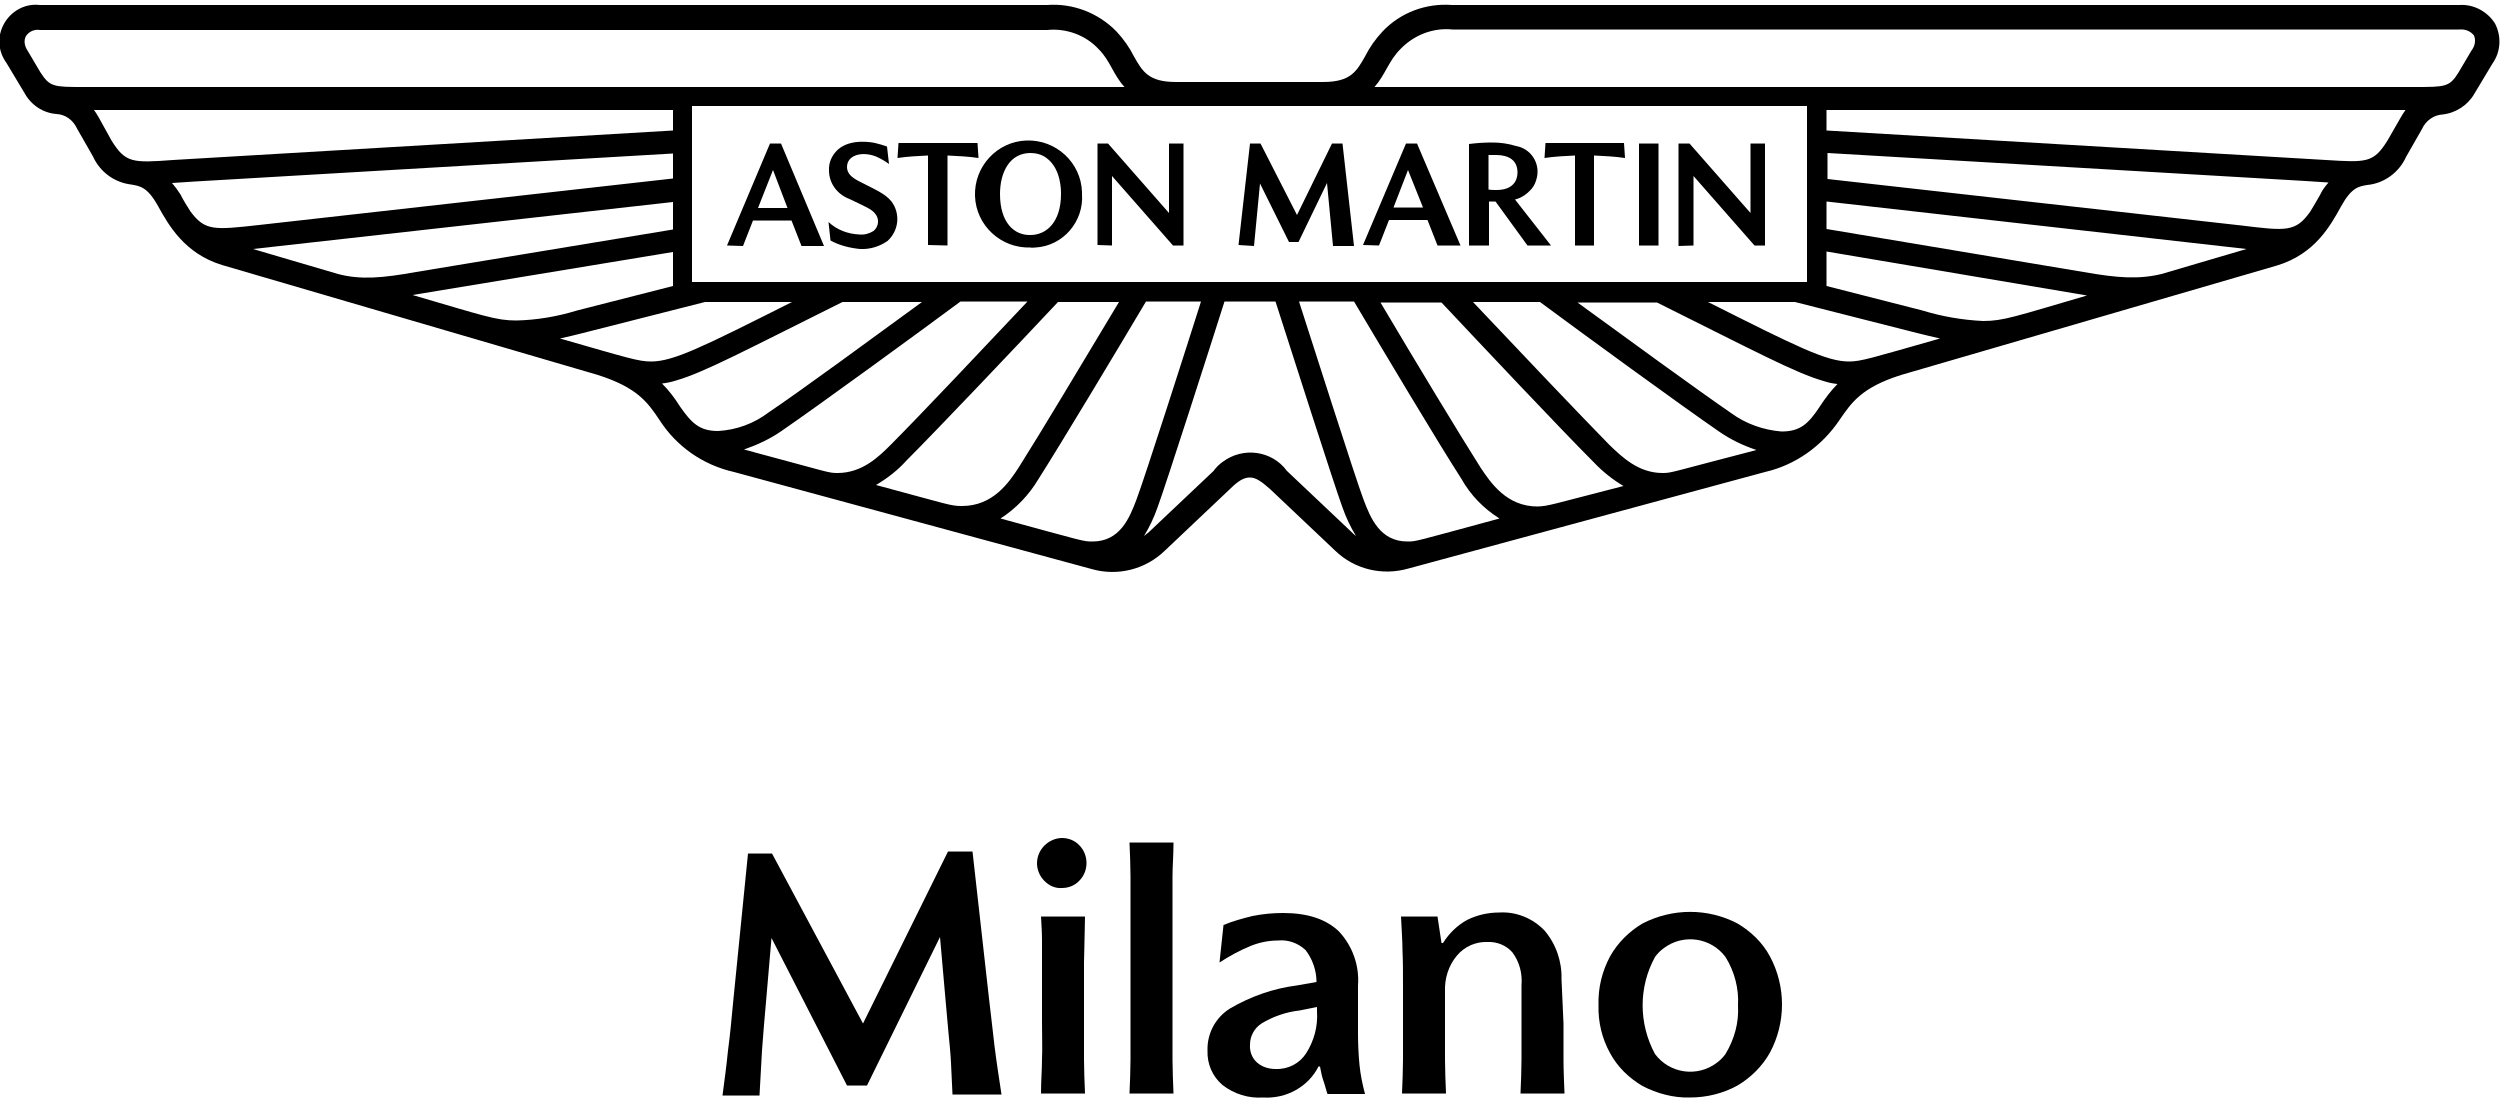 <?xml version="1.0" encoding="utf-8"?>
<svg xmlns="http://www.w3.org/2000/svg" xmlns:xlink="http://www.w3.org/1999/xlink" version="1.1" id="Livello_1" x="0px" y="0px" viewBox="0 0 500 220" style="enable-background:new 0 0 500 220;" xml:space="preserve">
<g id="Logo">
	<path d="M151.6,41.6h5.9l-2.9-7.6L151.6,41.6z M145.4,49.1l8.6-20.4h2.2l8.6,20.5h-4.5l-2-5.1h-7.7l-2,5.1L145.4,49.1z M166.1,48.1   l-0.4-3.7c1.7,1.6,3.9,2.4,6.2,2.5c1,0.1,2-0.2,2.8-0.7c1.1-0.9,1.2-2.5,0.3-3.5c-0.7-0.9-2-1.4-5.1-2.9c-2.4-0.9-4.1-3.1-4.1-5.7   c-0.1-1.6,0.6-3.1,1.8-4.2c2.6-2.3,7-1.4,7.4-1.3c0.8,0.2,1.6,0.4,2.4,0.7l0.4,3.5c-0.8-0.6-1.7-1.1-2.6-1.5   c-2.8-1.1-5.8-0.3-5.8,2.1c0,1.2,0.8,2,2.3,2.8c3.5,1.8,5.3,2.5,6.6,4.1c1.8,2.4,1.5,5.8-0.8,7.9c-1.6,1.1-3.5,1.7-5.5,1.6   C170,49.6,167.9,49.1,166.1,48.1z M185.6,49V31.1c-2.1,0.1-4.1,0.2-6.1,0.5l0.2-3h15.8l0.2,3c-2-0.3-4.1-0.4-6.2-0.5v18L185.6,49z    M206.1,47c3.2,0,6.1-2.6,6.1-8.2c0-0.5,0.1-5-2.9-7.2c-0.9-0.7-2.1-1-3.2-1c-4.2,0-6.1,3.9-6.1,8.2C200,44.6,202.9,47.1,206.1,47   L206.1,47z M206.1,49.5c-5.9,0.2-10.9-4.4-11.1-10.3c-0.2-5.9,4.4-10.9,10.3-11.1c5.9-0.2,10.9,4.4,11.1,10.3c0,0.1,0,0.2,0,0.4   c0.4,5.5-3.8,10.4-9.3,10.7C206.7,49.5,206.4,49.6,206.1,49.5L206.1,49.5z M219.5,49V28.7h2.1l12.2,13.9V28.7h2.9v20.4h-2.1   l-12.2-13.9v13.9L219.5,49z M247.7,49l2.3-20.3h2.1l7.3,14.3l7-14.3h2.1l2.3,20.5h-4.2l-1.2-12.6l-5.7,11.8h-1.9L252,36.7   l-1.2,12.5L247.7,49z M278.7,41.5h5.9l-3-7.5L278.7,41.5z M272.6,49l8.6-20.3h2.2l8.7,20.4h-4.6l-2-5.1h-7.7l-2,5.1L272.6,49z    M297.7,37.9c0.5,0.1,1.1,0.1,1.6,0.1c3.3,0,4.2-1.9,4.2-3.5c0-2.5-1.8-3.5-4.3-3.5c-0.5,0-0.9,0-1.5,0L297.7,37.9z M293.8,49.1   V28.8c1.5-0.2,3.1-0.3,4.6-0.3c1.6,0,3.2,0.2,4.8,0.7c2.9,0.5,4.8,3.3,4.2,6.2c-0.2,0.9-0.5,1.7-1.1,2.4c-0.9,1-2,1.8-3.3,2.1   l7.2,9.2h-4.7l-6.4-8.8h-1.3v8.8H293.8z M315,49.1v-18c-2.1,0.1-4.1,0.2-6.1,0.5l0.2-3h15.7l0.2,3c-2-0.3-4.1-0.4-6.2-0.5v18H315z    M327.8,28.7h3.9v20.4h-3.9V28.7z M335.7,49.2V28.7h2.2l12.2,13.9V28.7h2.9v20.4h-2.1l-12.2-13.9v13.9L335.7,49.2z"></path>
	<path d="M499,4.7c-1.5-2.4-4.3-3.9-7.1-3.7H290.4c-5.2-0.4-10.3,1.5-13.9,5.3c-1.4,1.5-2.6,3.2-3.5,5c-1.7,3-2.9,5.1-8.4,5.1h-29.4   c-5.5,0-6.7-2.1-8.4-5.1c-0.9-1.8-2.1-3.5-3.5-5c-3.6-3.7-8.7-5.7-13.9-5.3H8C4,0.5,0.4,3.5-0.1,7.5c-0.2,1.8,0.3,3.6,1.4,5.1   l3.6,6c1.3,2.4,3.7,4,6.4,4.2c1.8,0.1,3.3,1.2,4.1,2.9l3.2,5.6c1.4,3.1,4.3,5.2,7.6,5.6c1.8,0.3,3.3,0.5,5.4,4.3s5.3,9.5,12.8,11.8   L119.6,75c7.8,2.5,9.9,5.4,12.3,9c3.4,5.3,8.7,9,14.9,10.4l71.5,19.4c5.2,1.5,10.8,0.1,14.7-3.7l13-12.3c1.8-1.8,2.9-2.3,4-2.3   s2.2,0.7,4,2.3l13,12.3c3.9,3.8,9.5,5.1,14.7,3.6L353,94.4c6.1-1.4,11.4-5.2,14.9-10.4c2.4-3.5,4.4-6.5,12.3-9l75.2-21.9   c7.6-2.3,10.7-8,12.8-11.8s3.5-4,5.2-4.3c3.4-0.3,6.4-2.5,7.8-5.6l3.2-5.6c0.7-1.6,2.3-2.8,4.1-2.9c2.7-0.3,5.1-1.9,6.4-4.2l3.6-6   C500.2,10.3,500.3,7.2,499,4.7z M361.4,21.2v35.2h-223V21.2H361.4z M281.5,108.3c-5.5,0-7.4-4.7-8.8-8.4   c-1.6-4.2-10.4-31.9-12.9-39.6h11c6,10.1,16.8,28.2,21.5,35.5c1.8,3.2,4.4,5.9,7.6,7.9C282.9,108.3,283.3,108.3,281.5,108.3z    M307.5,101.3c-6.2,0-9.4-4.8-11.4-7.8c-4-6.3-13.2-21.5-20-33h12.2c7.7,8.2,24,25.5,30.4,31.9c1.8,1.9,3.8,3.5,6,4.8   C309.9,101,309.8,101.2,307.5,101.3L307.5,101.3z M332.5,94.6c-4.8,0-8.1-3.2-10.6-5.6c-5.6-5.7-19-19.8-27.3-28.6h13.4   c8.5,6.3,28.1,20.6,35.8,25.9c2.3,1.6,4.8,2.8,7.5,3.7C333.9,94.5,334.4,94.6,332.5,94.6L332.5,94.6z M363.9,81.4   c-2.2,3.3-3.8,4.9-7.6,4.9c-3.6-0.3-7.1-1.5-10.1-3.7c-6.4-4.4-21.1-15.1-30.7-22.1h15.9c19.5,9.7,27.7,14.1,33.3,15.7   c0.9,0.3,1.8,0.5,2.8,0.6C366.2,78.1,365,79.7,363.9,81.4L363.9,81.4z M369.8,72.3c-4.5,0-10.3-2.9-28.2-11.9H359l24.4,6.2   c1.7,0.4,3.2,0.8,4.6,1.1C374.3,71.6,372.2,72.3,369.8,72.3L369.8,72.3z M417.4,59.1c-14.4,4.2-16.7,5.1-20.8,5.1   c-4.1-0.2-8.2-0.9-12.1-2.1l0,0l-19.2-4.9v-6.9L417.4,59.1z M432.3,54.8c-4.6,1.1-8.8,0.8-15.6-0.4l0,0l-51.4-8.6v-5.5l84,9.5   L432.3,54.8z M464,39c-0.7,1.2-1.3,2.3-2,3.4c-2.9,4-4.7,3.8-13.7,2.7l-82.8-9.3v-5.2l95.6,5.6l4.6,0.3C465,37.3,464.4,38.1,464,39   L464,39z M480.2,23.4l-2.7,4.7c-2.8,4.5-4.2,4.4-12.3,3.9l-99.9-5.9v-4.1h115.8C480.8,22.4,480.5,22.9,480.2,23.4z M494.3,10.1   l-2.6,4.4c-1.8,2.9-2.6,2.9-8.8,2.9h-208c2.2-2.5,2.8-5.2,5.2-7.6c2.7-2.8,6.5-4.3,10.4-3.9h201.4c1.1-0.1,2.2,0.3,2.9,1.2   C495.2,8.1,495,9.2,494.3,10.1L494.3,10.1z M228.8,107.2c1.1-1.8,2-3.7,2.7-5.7c1.6-4.3,10.8-33,13.4-41.2h10.2   c2.6,8.1,11.8,36.9,13.4,41.2c0.7,2,1.6,3.9,2.7,5.7c-0.3-0.2-0.6-0.5-0.9-0.8l-12.9-12.2c-3-4.1-8.8-4.9-12.9-1.8   c-0.7,0.5-1.3,1.1-1.8,1.8l-12.9,12.2C229.4,106.7,229.1,107,228.8,107.2z M200.1,103.7c3.1-2,5.7-4.7,7.6-7.9   c4.7-7.4,15.5-25.4,21.5-35.5h11c-2.4,7.6-11.3,35.4-12.9,39.6c-1.4,3.7-3.3,8.4-8.8,8.4C216.6,108.3,217,108.3,200.1,103.7   L200.1,103.7z M175.2,97c2.2-1.3,4.3-2.9,6-4.8c6.4-6.4,22.7-23.6,30.4-31.8h12.2c-6.9,11.5-16,26.7-20,33c-2,3.1-5.2,7.8-11.4,7.8   C190.1,101.2,190.1,101,175.2,97L175.2,97z M148.8,89.9c2.6-0.9,5.2-2.1,7.5-3.7c7.7-5.3,27.3-19.6,35.8-25.9h13.4   c-8.3,8.8-21.7,23-27.4,28.7c-2.4,2.4-5.7,5.6-10.6,5.6C165.6,94.6,166,94.5,148.8,89.9L148.8,89.9z M132.4,76.7   c0.9-0.1,1.9-0.3,2.8-0.6c5.6-1.6,13.8-6,33.3-15.7h15.9c-9.6,7-24.3,17.8-30.7,22.1c-2.9,2.2-6.4,3.5-10.1,3.7   c-3.7,0-5.3-1.6-7.6-4.9C135,79.7,133.8,78.1,132.4,76.7L132.4,76.7z M112,67.7c1.4-0.3,3-0.7,4.6-1.1l24.4-6.2h17.4   c-17.9,9-23.7,11.9-28.2,11.9C127.7,72.3,125.6,71.6,112,67.7L112,67.7z M134.6,50.4v6.8l-19.2,4.9l0,0c-3.9,1.2-8,1.9-12.1,2   c-4.1,0-6.4-0.9-20.8-5.1L134.6,50.4z M50.6,49.8l84-9.4v5.5l-51.4,8.5l0,0c-6.7,1.2-11,1.6-15.6,0.4L50.6,49.8z M34.4,36.6   l4.6-0.3l95.6-5.6v5l-82.8,9.3c-9,1-10.8,1.2-13.7-2.7c-0.7-1.1-1.4-2.2-2-3.4C35.6,38.1,35,37.3,34.4,36.6L34.4,36.6z M18.8,22   h115.8v4.1l-100,5.9c-8.1,0.6-9.5,0.6-12.3-3.9l-2.6-4.7C19.4,22.9,19.1,22.4,18.8,22L18.8,22z M5.2,7.2C5.8,6.3,6.9,5.8,8,6h201.4   c3.8-0.4,7.7,1,10.3,3.8c2.4,2.4,2.9,5.1,5.2,7.6h-208c-6.2,0-6.9,0-8.8-2.9l-2.6-4.4C4.9,9.2,4.7,8.1,5.2,7.2L5.2,7.2z"></path>
</g>
<g id="Dealership">
	<path d="M172.6,204.7l17-34.4h4.9l3.3,29.4c0.4,3.1,0.7,6.3,1.1,9.5c0.4,3.2,0.9,6.4,1.4,9.7h-9.8c-0.1-2.3-0.2-4.4-0.3-6.3   c-0.1-2-0.3-4-0.5-6c-0.2-2.1-0.4-4.3-0.6-6.7l-1.1-12.5l-14.6,29.7h-4l-15.1-29.5l-1.1,12.8c-0.3,3.5-0.6,6.7-0.8,9.7   c-0.2,3-0.3,6-0.5,9h-7.4c0.4-3,0.8-6,1.1-9c0.4-3,0.7-6.1,1-9.4l3-30h4.8L172.6,204.7z"></path>
	<path d="M208.9,176.2c-2-2-2-5.1,0-7.1c0.9-0.9,2.2-1.5,3.5-1.5c1.3,0,2.6,0.5,3.5,1.5c0.9,0.9,1.4,2.2,1.4,3.5   c0,1.3-0.5,2.6-1.4,3.5c-0.9,1-2.2,1.5-3.5,1.5C211.1,177.7,209.9,177.2,208.9,176.2z M208.4,197.6c0-1.9,0-3.5,0-5.1v-4.4   c0-1.5-0.1-3.1-0.2-4.8h8.8c0,1.8-0.1,3.3-0.1,4.8s-0.1,3-0.1,4.4c0,1.5,0,3.2,0,5.1v6.9c0,2.8,0,5.3,0,7.3s0.1,4.4,0.2,6.9h-8.8   c0-2.5,0.2-4.8,0.2-6.9c0.1-2.1,0-4.5,0-7.3L208.4,197.6z"></path>
	<path d="M226.1,182.5c0-2.8,0-5.2,0-7.2s-0.1-4.3-0.2-6.8h8.8c0,2.5-0.2,4.8-0.2,6.8s0,4.4,0,7.2v22.2c0,2.8,0,5.1,0,7.2   c0,2,0.1,4.3,0.2,6.8h-8.8c0.1-2.5,0.2-4.8,0.2-6.8c0-2,0-4.4,0-7.2V182.5z"></path>
	<path d="M252.6,219.5c-2.9,0.2-5.8-0.7-8.1-2.5c-2-1.7-3.1-4.2-3-6.9c-0.1-3.4,1.6-6.6,4.5-8.4c4.1-2.4,8.6-4,13.3-4.6l4-0.7   c0-2.3-0.8-4.6-2.2-6.4c-1.5-1.4-3.5-2.1-5.5-1.9c-1.9,0-3.8,0.4-5.5,1.1c-2.2,0.9-4.2,2-6.2,3.3l0.8-7.5c1.9-0.8,3.8-1.3,5.8-1.8   c2-0.4,4-0.6,6.1-0.6c4.9,0,8.6,1.2,11.2,3.7c2.7,2.9,4.1,6.8,3.8,10.8v9.6c0,2.1,0.1,4.2,0.3,6.3c0.2,2,0.6,3.9,1.1,5.8h-7.5   c-0.3-0.8-0.5-1.8-0.8-2.6c-0.3-0.8-0.5-1.8-0.7-2.9h-0.3C261.7,217.3,257.3,219.8,252.6,219.5z M261.2,210.7   c1.6-2.5,2.4-5.4,2.2-8.4v-0.9l-3.5,0.7c-2.7,0.3-5.3,1.2-7.6,2.6c-1.4,0.9-2.3,2.5-2.3,4.2c-0.1,1.4,0.4,2.7,1.4,3.6   c1,0.9,2.4,1.3,3.7,1.3C257.6,213.9,259.9,212.7,261.2,210.7L261.2,210.7z"></path>
	<path d="M312.7,204.7c0,2.8,0,5.1,0,7.2s0.1,4.3,0.2,6.8h-8.8c0.1-2.5,0.2-4.8,0.2-6.8c0-2,0-4.4,0-7.2v-7.6   c0.2-2.4-0.4-4.7-1.8-6.6c-1.2-1.4-3.1-2.2-5-2.1c-2.3-0.1-4.6,0.9-6.1,2.7c-1.7,2-2.5,4.6-2.4,7.2v6.4c0,2.8,0,5.1,0,7.2   c0,2,0.1,4.3,0.2,6.8h-8.8c0.1-2.5,0.2-4.8,0.2-6.8c0-2,0-4.4,0-7.2v-7.5c0-2.5,0-4.9-0.1-7c0-2.1-0.2-4.5-0.3-6.9h7.3l0.8,5.3h0.3   c1.2-1.9,2.8-3.5,4.8-4.6c2-1,4.2-1.5,6.5-1.5c3.4-0.2,6.7,1.2,9,3.6c2.3,2.7,3.5,6.2,3.4,9.7L312.7,204.7z"></path>
	<path d="M322,210.6c-1.6-2.9-2.4-6.2-2.3-9.6c-0.1-3.4,0.7-6.7,2.3-9.7c1.5-2.7,3.8-5,6.5-6.6c6-3.1,13.1-3.1,19,0   c2.7,1.6,5,3.8,6.5,6.6c3.2,6,3.2,13.2,0,19.2c-1.5,2.7-3.8,5-6.5,6.6c-2.9,1.6-6.2,2.4-9.5,2.4c-3.3,0.1-6.6-0.8-9.5-2.3   C325.8,215.6,323.5,213.4,322,210.6z M347.6,201.1c0.2-3.4-0.7-6.8-2.5-9.7c-2.9-3.9-8.4-4.7-12.3-1.8c-0.7,0.5-1.3,1.1-1.8,1.8   c-3.3,6-3.3,13.3,0,19.4c2.9,3.9,8.4,4.7,12.3,1.8c0.7-0.5,1.3-1.1,1.8-1.8C346.9,207.8,347.8,204.5,347.6,201.1L347.6,201.1z"></path>
</g>
</svg>
